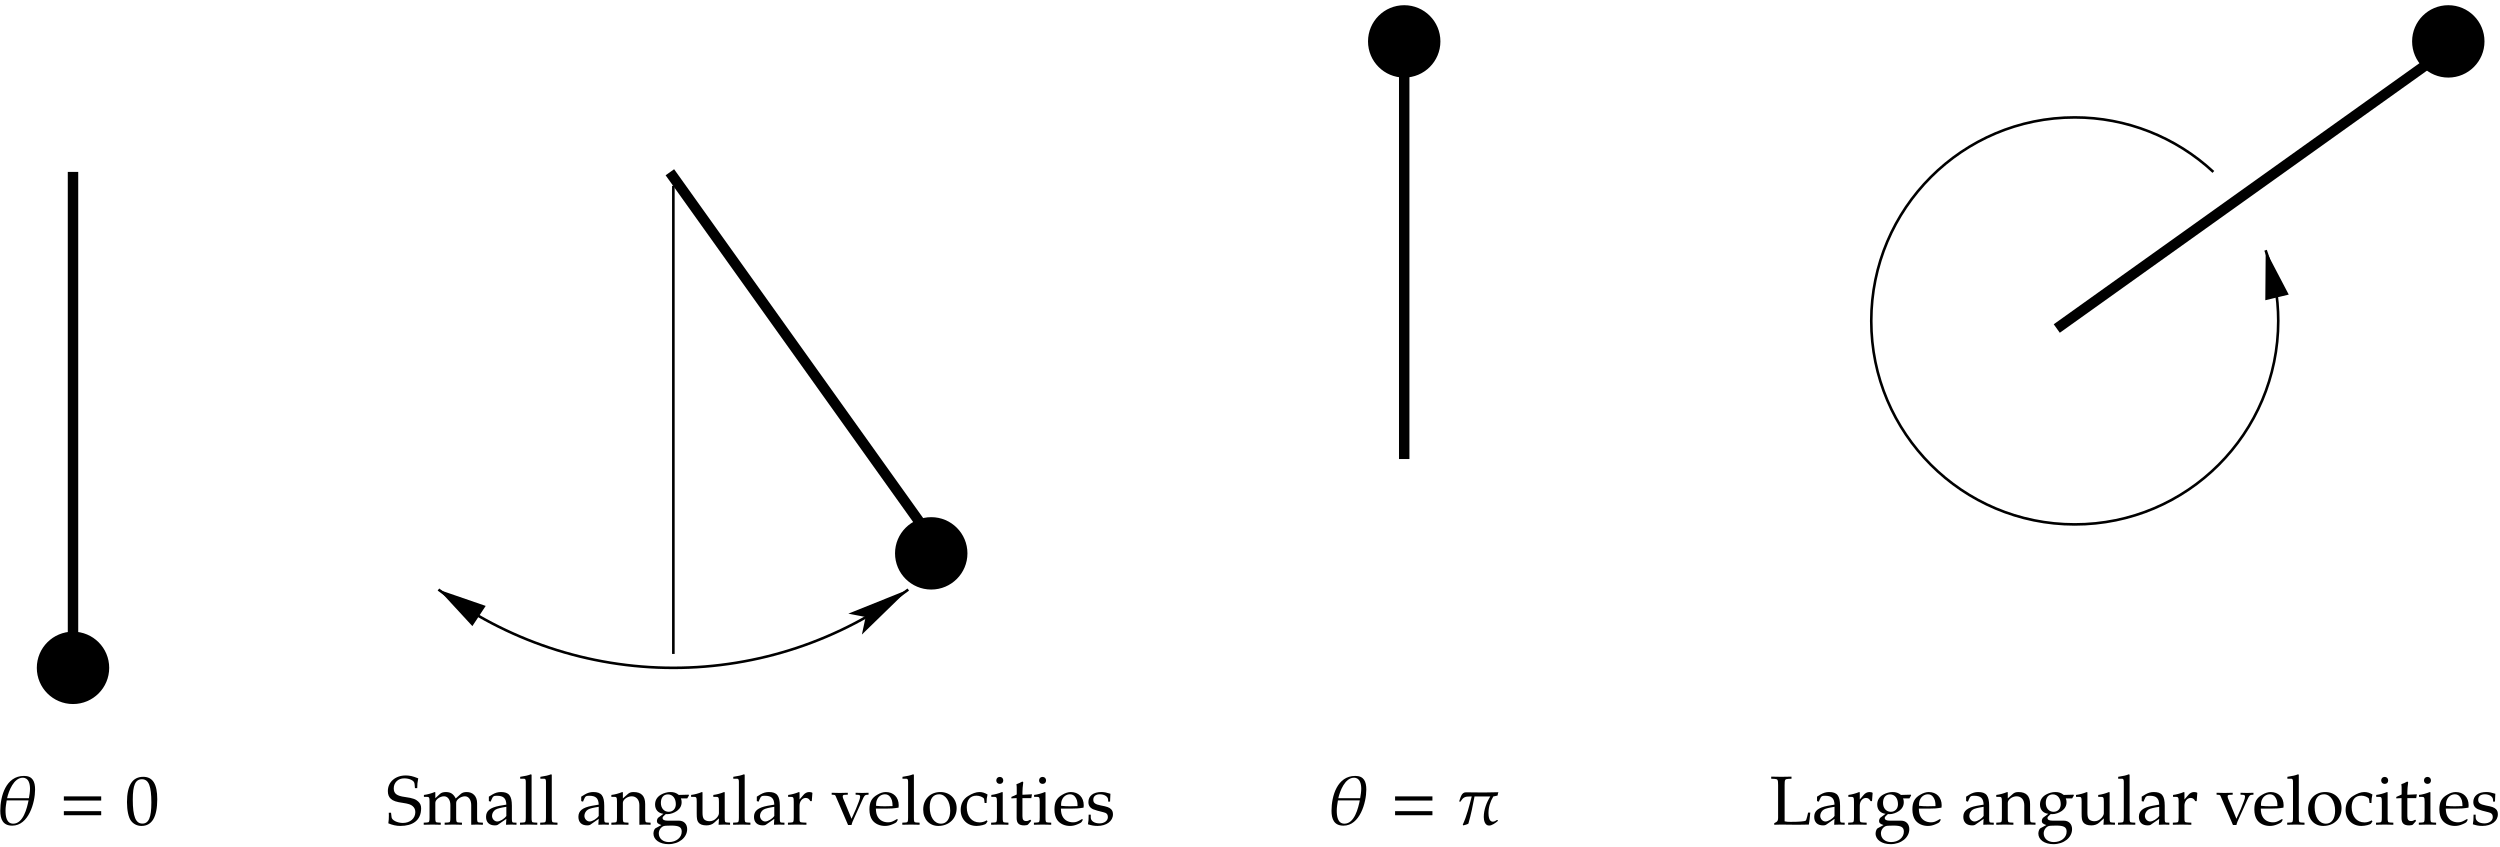 <svg xmlns="http://www.w3.org/2000/svg" width="431pt" height="146pt" viewBox="0 0 431 146"><defs><path d="M2.422.234c2.078 0 3.594-.906 3.594-3.031 0-.531-.172-.875-.5-1.172-.406-.391-.906-.594-2.25-.781-1.453-.188-1.969-.578-1.969-1.5 0-1 .75-1.719 1.797-1.719.469 0 .906.094 1.234.266.391.203.531.391.562.734l.062.688h.391c0-.641.047-1.047.172-1.688-.969-.391-1.5-.5-2.156-.5-1.781 0-3.078 1.125-3.078 2.688 0 .578.156 1.016.5 1.328.406.375.969.562 2.125.719.922.141 1.344.281 1.641.547.312.266.469.594.469 1.047 0 1.078-.906 1.859-2.141 1.859C1.906-.281.984-.75.922-1.25l-.094-.797H.438c.016.219.016.406.016.484 0 .547-.016.812-.094 1.344.688.297 1.375.453 2.062.453zm0 0" id="v"/><path d="M10.391.031v-.359l-.562-.031c-.406-.016-.438-.109-.438-.859V-3.688c0-1.172-.703-1.922-1.797-1.922-.422 0-.766.109-.984.297l-.906.812C5.312-5.281 4.828-5.609 4-5.609c-.438 0-.766.109-.984.297l-.828.766v-1.016l-.109-.047c-.609.25-1.234.422-1.859.5v.328h.438c.484 0 .531.078.531.875v2.688c0 .75-.047.844-.453.859L.188-.328v.359C.688.016 1.203 0 1.703 0 2.188 0 2.656.016 3.125.031v-.359l-.5-.031c-.406-.016-.438-.109-.438-.859V-3.75c0-.547.781-1.125 1.5-1.125.656 0 1.094.609 1.094 1.516v2.141c0 .75-.031.844-.438.859l-.547.031v.359C4.297.016 4.781 0 5.281 0c.5 0 1 .016 1.5.031v-.359l-.547-.031c-.406-.016-.453-.109-.453-.859V-3.75c0-.547.797-1.125 1.516-1.125.641 0 1.078.609 1.078 1.516V.031C8.688.016 9.016 0 9.328 0c.359 0 .703.016 1.062.031zm0 0" id="w"/><path d="M5.625.031v-.359l-.469-.016c-.281-.016-.328-.109-.328-.703v-2.188c0-1.734-.5-2.375-1.891-2.375-.516 0-.984.141-1.438.406L.859-4.812v.766l.312.094.156-.375c.234-.562.375-.641.922-.641 1.125 0 1.594.438 1.625 1.531l-1.188.203c-1.625.312-2.312.875-2.312 1.906 0 .938.562 1.469 1.516 1.469.219 0 .422-.031.5-.094L3.875-.984 3.812.031C4.125.016 4.438 0 4.75 0c.297 0 .578.016.875.031zm-1.75-1.516c-.344.5-1.109.953-1.562.953-.484 0-.906-.453-.906-.969 0-.438.25-.859.609-1.078.297-.188.953-.344 1.859-.484zm0 0" id="a"/><path d="M3.234.031v-.359l-.547-.031C2.281-.375 2.25-.469 2.25-1.219v-7.359l-.109-.094c-.531.203-.922.297-1.859.438v.328H.938c.219 0 .312.141.312.5v6.188c0 .75-.047.844-.453.859L.25-.328v.359C.75.016 1.25 0 1.75 0c.5 0 .984.016 1.484.031zm0 0" id="b"/><path d="M6.844.031v-.359l-.5-.031c-.406-.016-.438-.094-.438-.859v-2.312c0-1.391-.656-2.078-2-2.078-.438 0-.688.094-.938.297l-.906.797V-5.562l-.109-.047c-.609.25-1.234.422-1.875.5v.328h.453c.469 0 .516.078.516.875v2.688c0 .75-.031.844-.438.859l-.531.031V.031C.562.016 1.062 0 1.547 0c.5 0 1 .016 1.484.031v-.359L2.5-.359c-.406-.016-.438-.109-.438-.859V-3.75c0-.547.781-1.125 1.516-1.125.797 0 1.328.594 1.328 1.516V.031c.312-.016.625-.031.938-.031.344 0 .656.016 1 .031zm0 0" id="g"/><path d="M6.5-5.016l-.047-.141-1.703.047c-.438-.359-.859-.5-1.453-.5-.531 0-1.141.172-1.625.453C1-4.766.656-4.188.656-3.453c0 .891.547 1.5 1.438 1.594l-.953.719c-.109.187-.172.344-.172.516 0 .344.219.531.781.703l-1.031.562c-.172.094-.344.531-.344.906C.375 2.625 1.453 3.375 2.969 3.375 4.766 3.375 6.188 2.25 6.188.781c0-.859-.562-1.453-1.406-1.453H2.875c-.625 0-.922-.141-.922-.469 0-.156.109-.281.406-.547.078-.062.109-.078.156-.125.109 0 .188.016.281.016.516 0 1.141-.219 1.641-.562.531-.406.797-.875.797-1.516 0-.234-.031-.391-.125-.641h1.094zm-2.266 1.5c0 .781-.5 1.312-1.234 1.312-.797 0-1.344-.625-1.344-1.531 0-.922.453-1.469 1.219-1.469.812 0 1.359.672 1.359 1.688zM5.25 1.219c0 1.031-.953 1.797-2.203 1.797-1.031 0-1.75-.609-1.75-1.5 0-.531.312-1.016.781-1.234.188-.078.531-.109 1.359-.109C4.781.172 5.25.438 5.25 1.219zm0 0" id="e"/><path d="M6.938.031v-.359l-.484-.031c-.406-.016-.438-.094-.438-.859V-5.562l-.109-.047c-.609.25-1.234.422-1.859.5v.328h.438c.469 0 .531.078.531.875v1.953c0 .25-.172.594-.453.859-.328.344-.719.516-1.188.516-.406 0-.75-.141-.938-.359-.172-.203-.25-.562-.25-1.094V-5.562l-.109-.047c-.609.25-1.234.422-1.859.5v.328h.438c.484 0 .531.078.531.875v2c0 .844.062 1.219.281 1.516.266.359.719.531 1.406.531.531 0 1.016-.172 1.328-.469l.812-.734c0 .344-.016.531-.062 1.094C5.297.016 5.625 0 5.953 0c.328 0 .656.016.984.031zm0 0" id="h"/><path d="M4.469-5.469c-.125-.094-.344-.141-.562-.141-.359 0-.734.188-.984.5L2.25-4.328v-1.234l-.109-.047c-.609.25-1.234.422-1.859.5v.328h.438c.469 0 .531.078.531.875v2.688c0 .75-.047.844-.453.859L.25-.328v.359C.734.016 1.234 0 1.719 0c.578 0 1.141.016 1.719.031v-.359l-.625-.031C2.266-.391 2.25-.438 2.25-1.219v-2.062c0-.719.469-1.312 1.062-1.312.359 0 .609.172.797.547h.25zm0 0" id="f"/><path d="M6.438-5.156v-.328c-.359.016-.75.031-1.125.031-.359 0-.75-.016-1.109-.031v.328l.484.031c.203.016.297.109.297.312 0 .203-.078.469-.234.875l-.5 1.266L3.5-1 2.078-4.453c-.062-.141-.094-.281-.094-.406 0-.156.078-.25.281-.266l.594-.031v-.328c-.469.016-.938.031-1.406.031-.469 0-.922-.016-1.375-.031v.328l.406.031c.203.016.25.109.359.391l2.062 4.812H3.5c.078-.391.25-.766.5-1.297l1.406-3.109c.266-.609.422-.781.672-.797zm0 0" id="i"/><path d="M5.359-3.328c0-1.375-.891-2.281-2.234-2.281-.438 0-.953.156-1.438.453C.703-4.609.312-3.859.312-2.625c0 .766.172 1.406.5 1.859.469.641 1.281 1 2.172 1 .453 0 .891-.094 1.375-.312.328-.125.578-.281.625-.359l.234-.406-.156-.109c-.766.453-1.031.562-1.547.562-.781 0-1.422-.344-1.766-.938-.219-.391-.297-.734-.328-1.422h1.75C4-2.75 4.5-2.781 5.328-2.922c.016-.156.031-.266.031-.406zm-1.062.141-1.344.031c-.547 0-.859-.016-1.5-.078 0-.562.047-.812.203-1.125.25-.531.766-.859 1.328-.859.391 0 .703.156.922.484.266.391.391.734.391 1.547zm0 0" id="c"/><path d="M6.141-2.828c0-1.625-1.172-2.781-2.812-2.781C1.594-5.609.375-4.375.375-2.594.375-.906 1.453.234 2.984.234c1.844 0 3.156-1.281 3.156-3.062zm-1.109.438c0 1.375-.609 2.234-1.578 2.234C2.281-.156 1.5-1.297 1.5-3c0-1.438.562-2.219 1.625-2.219 1.094 0 1.906 1.203 1.906 2.828zm0 0" id="l"/><path d="M4.938-.547l-.125-.188C4.375-.484 4-.375 3.562-.375c-1.328 0-2.203-1.031-2.203-2.609 0-1.281.594-2 1.672-2 .531 0 1.109.234 1.312.531l.094.734h.328c0-.547.062-1.031.172-1.469-.484-.281-.891-.422-1.391-.422-.578 0-1.234.234-1.953.688C.75-4.406.312-3.562.312-2.516c0 1.625 1.141 2.75 2.734 2.75.625 0 1.516-.219 1.641-.406zm0 0" id="m"/><path d="M3.234.031v-.359l-.547-.031C2.281-.375 2.25-.469 2.25-1.219V-5.562l-.109-.047c-.609.25-1.234.422-1.859.5v.328h.438c.469 0 .531.078.531.875v2.688c0 .75-.047.844-.453.859L.25-.328v.359C.75.016 1.25 0 1.75 0c.5 0 .984.016 1.484.031zm-.891-7.641c0-.344-.234-.609-.594-.609-.359 0-.609.25-.609.609 0 .359.25.594.609.594.359 0 .594-.234.594-.594zm0 0" id="d"/><path d="M3.812-5.219l-1.641.078v-.453c0-.5.047-.938.141-1.703l-.156-.125c-.281.172-.641.328-1.016.453.047.359.047.578.047.938v.844l-.922.422v.25l.906-.047v3.438c0 .891.391 1.266 1.312 1.266.281 0 .562-.062.641-.141l.562-.641-.156-.203c-.297.172-.469.234-.703.234-.469 0-.656-.234-.656-.828v-3.125h1.531zm0 0" id="n"/><path d="M4.672-1.766c0-.375-.094-.656-.328-.891-.312-.312-.703-.438-1.766-.641-.969-.188-1.297-.438-1.297-.984 0-.594.422-.938 1.141-.938.812 0 1.422.422 1.422.984v.281h.328c.016-.703.031-.984.062-1.359-.641-.203-1.062-.297-1.562-.297-1.375 0-2.234.656-2.234 1.734 0 .578.266.984.812 1.234.328.141.969.328 1.781.516.531.109.766.375.766.828 0 .641-.609 1.094-1.453 1.094-.875 0-1.5-.422-1.5-1.016v-.484H.484c0 .812-.031 1.172-.125 1.656.625.203 1.094.281 1.641.281 1.562 0 2.672-.828 2.672-2zm0 0" id="o"/><path d="M7-2.062h-.375l-.141.609c-.109.469-.203.719-.266.766-.156.141-1.203.219-2.625.219-.422 0-.703-.016-1.016-.094v-6.234c0-.953.062-1.047.609-1.078l.578-.031v-.359c-.594.016-1.172.031-1.75.031-.594 0-1.172-.016-1.75-.031v.359L.844-7.875c.547.031.609.125.609 1.078v5.656c0 .359-.109.609-.312.703L.781-.234v.266C1.172.016 1.562 0 1.953 0 2.891 0 3.812.031 4.75.031c.5 0 .375 0 2-.031.094-.516.141-.891.25-2.062zm0 0" id="z"/><path d="M6.844-6.031c0-1.359-.391-2.359-1.906-2.359-3.109 0-4.094 3.469-4.094 6.016 0 1.422.438 2.562 2.062 2.562 2.812 0 3.938-3.969 3.938-6.219zm-.875-.156c0 .547-.094 1.094-.188 1.641H2.016c.281-1.25 1.156-3.531 2.703-3.531 1.031 0 1.25 1.078 1.25 1.891zm-.25 2.016C5.453-2.828 4.797-.156 3.078-.156 1.875-.156 1.75-1.5 1.75-2.422c0-.594.109-1.172.203-1.75zm0 0" id="j"/><path d="M7.266-5.578c-.828.016-1.672.047-2.516.047-1.016 0-2.047-.031-3.062-.031-.781-.016-.938.906-1.156 1.5l.016.078.094.062.094-.047c.484-.75.766-.875 1.672-.875h.266C2.234-3.172 1.844-1.547 1.125.031l.094.109c.234-.062.656-.156.875-.297.453-1.531.766-3.125 1.062-4.688H5.875c-.656 1.047-1.125 2.297-1.125 3.547 0 .594.203 1.469.922 1.469.5 0 1.125-.469 1.484-.781L7.188-.688 7.125-.781l-.094-.016C6.828-.672 6.594-.5 6.297-.5c-.656 0-.734-1-.734-1.484 0-1.016.312-2 .828-2.859L7.125-5c.016-.203.094-.406.141-.578zm0 0" id="x"/><path d="M.781-4.141h6.438v-.719H.781zm0 2.531h6.438v-.703H.781zm0 0" id="k"/><path d="M5.562-4.375c0-2.625-.781-3.859-2.422-3.859-1.844 0-2.797 1.469-2.797 4.359 0 1.406.25 2.609.672 3.188.422.594 1.094.922 1.828.922C4.656.234 5.562-1.312 5.562-4.375zm-1.016.594C4.547-1.234 4.094-.172 3-.172c-1.156 0-1.656-1.219-1.656-4.125 0-2.531.453-3.516 1.578-3.516 1.172 0 1.625 1.172 1.625 4.031zm0 0" id="y"/><clipPath id="p"><path d="M69 95h94v27H69zm0 0"/></clipPath><clipPath id="q"><path clip-rule="evenodd" d="M-1.816-.465v147h431v-147zm85.203 105.043-7.621-4.981-1.922 3 7.562 4.981-4.981-5.402zm65.578 4.141 9.301-6.121-1.922-3-9.297 6.121 8.52-3.422zm0 0"/></clipPath><clipPath id="r"><path d="M316 13h84v84h-84zm0 0"/></clipPath><clipPath id="s"><path clip-rule="evenodd" d="M-1.816-.465v147h431v-147zm396.062 51.102-2.16-8.82-3.481.84 2.16 8.82.059-7.379zm0 0"/></clipPath><clipPath id="t"><path d="M391 0h38.184v38H391zm0 0"/></clipPath><clipPath id="u"><path d="M329 0h100.184v83H329zm0 0"/></clipPath></defs><g clip-path="url(#p)"><g clip-path="url(#q)"><path d="M1584.009 449.003c-116.836-87.617-258.945-135-405-135-146.055 0-288.164 47.383-405 135" class="b"/></g></g><path d="M148.965 108.719l6.602-6.422-8.52 3.422 2.457.477-.539 2.523" class="a"/><path d="M1507.798 378.183l66.016 64.219-85.195-34.219 24.57-4.766zm0 0" class="b"/><path d="M83.387 104.578l-6.961-2.402 4.981 5.402 1.98-3" class="a"/><path d="M852.017 419.589l-69.609 24.023L832.212 389.589zm0 0" class="b"/><path d="M165.887 95.398c0 2.949-2.395 5.34-5.34 5.34-2.949 0-5.344-2.391-5.344-5.34 0-2.949 2.395-5.34 5.344-5.34 2.945 0 5.34 2.391 5.34 5.34" class="a"/><g style="fill:none;stroke:#000;stroke-miterlimit:10;transform:matrix(.1,0,0,-.1,-1.815,146.537)"><g stroke-width="18"><path d="M1677.017 511.386c0-29.492-23.945-53.398-53.398-53.398-29.492 0-53.438 23.906-53.438 53.398 0 29.492 23.945 53.398 53.438 53.398 29.453 0 53.398-23.906 53.398-53.398zm0 0"/><path d="M1172.994 1168.417l474.609-664.805"/></g><path stroke-width="4.5" d="M1179.009 1145.018v-807.031"/></g><g clip-path="url(#r)"><g clip-path="url(#s)"><path d="M3834.009 1168.964c-64.922 60.43-150.312 93.984-238.984 93.984-193.75 0-350.82-157.07-350.82-350.82 0-193.75 157.07-350.82 350.82-350.82 193.75 0 350.82 157.07 350.82 350.82 0 41.602-7.383 82.852-21.836 121.836" class="b"/></g></g><path d="M394.246 50.637l-3.422-6.539-.059 7.379 3.481-.84" class="a"/><path d="M3960.611 959.003l-34.219 65.391-.586-73.789zm0 0" class="b"/><path d="M17.926 115.137c0 2.949-2.391 5.34-5.34 5.34-2.949 0-5.34-2.391-5.34-5.34 0-2.949 2.391-5.34 5.34-5.34 2.949 0 5.34 2.391 5.34 5.34" class="a"/><path d="M197.408 314.003c0-29.492-23.906-53.398-53.398-53.398-29.492 0-53.398 23.906-53.398 53.398 0 29.492 23.906 53.398 53.398 53.398 29.492 0 53.398-23.906 53.398-53.398zm0 0" class="c"/><path d="M247.426 7.137c0 2.949-2.391 5.34-5.34 5.34-2.949 0-5.34-2.391-5.34-5.34 0-2.949 2.391-5.34 5.34-5.34 2.949 0 5.34 2.391 5.34 5.34" class="a"/><path d="M2492.408 1394.003c0-29.492-23.906-53.398-53.398-53.398-29.492 0-53.398 23.906-53.398 53.398 0 29.492 23.906 53.398 53.398 53.398 29.492 0 53.398-23.906 53.398-53.398zm0 0" class="c"/><path d="M427.426 7.137c0 2.949-2.391 5.34-5.34 5.34-2.949 0-5.34-2.391-5.34-5.34 0-2.949 2.391-5.34 5.34-5.34 2.949 0 5.34 2.391 5.34 5.34" class="a"/><g clip-path="url(#t)"><path d="M4292.408 1394.003c0-29.492-23.906-53.398-53.398-53.398-29.492 0-53.398 23.906-53.398 53.398 0 29.492 23.906 53.398 53.398 53.398 29.492 0 53.398-23.906 53.398-53.398zm0 0" class="c"/></g><g class="c"><path d="M144.009 1169.003v-810"/><path d="M2439.009 674.003v720"/></g><g clip-path="url(#u)"><path d="M3564.009 899.003l664.805 474.609" class="c"/></g><use x="66.586" y="142.157" href="#v"/><use x="72.862" y="142.157" href="#w"/><use x="83.419" y="142.157" href="#a"/><use x="89.397" y="142.157" href="#b"/><use x="92.876" y="142.157" href="#b"/><use x="99.343" y="142.157" href="#a"/><use x="105.321" y="142.157" href="#g"/><use x="112.279" y="142.157" href="#e"/><use x="118.926" y="142.157" href="#h"/><use x="126.135" y="142.157" href="#b"/><use x="129.614" y="142.157" href="#a"/><use x="135.591" y="142.157" href="#f"/><use x="143.303" y="142.157" href="#i"/><use x="149.579" y="142.157" href="#c"/><use x="155.305" y="142.157" href="#b"/><use x="158.785" y="142.157" href="#l"/><use x="165.312" y="142.157" href="#m"/><use x="170.62" y="142.157" href="#d"/><use x="174.099" y="142.157" href="#n"/><use x="177.996" y="142.157" href="#d"/><use x="181.476" y="142.157" href="#c"/><use x="187.202" y="142.157" href="#o"/><use x="305.092" y="142.157" href="#z"/><use x="312.397" y="142.157" href="#a"/><use x="318.375" y="142.157" href="#f"/><use x="322.977" y="142.157" href="#e"/><use x="329.385" y="142.157" href="#c"/><use x="338.101" y="142.157" href="#a"/><use x="344.078" y="142.157" href="#g"/><use x="351.036" y="142.157" href="#e"/><use x="357.683" y="142.157" href="#h"/><use x="364.892" y="142.157" href="#b"/><use x="368.371" y="142.157" href="#a"/><use x="374.349" y="142.157" href="#f"/><use x="382.06" y="142.157" href="#i"/><use x="388.336" y="142.157" href="#c"/><use x="394.063" y="142.157" href="#b"/><use x="397.542" y="142.157" href="#l"/><use x="404.069" y="142.157" href="#m"/><use x="409.377" y="142.157" href="#d"/><use x="412.856" y="142.157" href="#n"/><use x="416.754" y="142.157" href="#d"/><use x="420.233" y="142.157" href="#c"/><use x="425.959" y="142.157" href="#o"/><use x="-.796" y="142.157" href="#j"/><use x="10.227" y="142.157" href="#k"/><use x="21.548" y="142.157" href="#y"/><use x="228.708" y="142.157" href="#j"/><use x="239.731" y="142.157" href="#k"/><use x="251.052" y="142.157" href="#x"/><style>.a{fill-rule:evenodd}.b{fill:none;stroke:#000;stroke-miterlimit:10;stroke-width:4.5;transform:matrix(.1,0,0,-.1,-1.815,146.537)}.c{fill:none;stroke:#000;stroke-miterlimit:10;stroke-width:18;transform:matrix(.1,0,0,-.1,-1.815,146.537)}</style></svg>